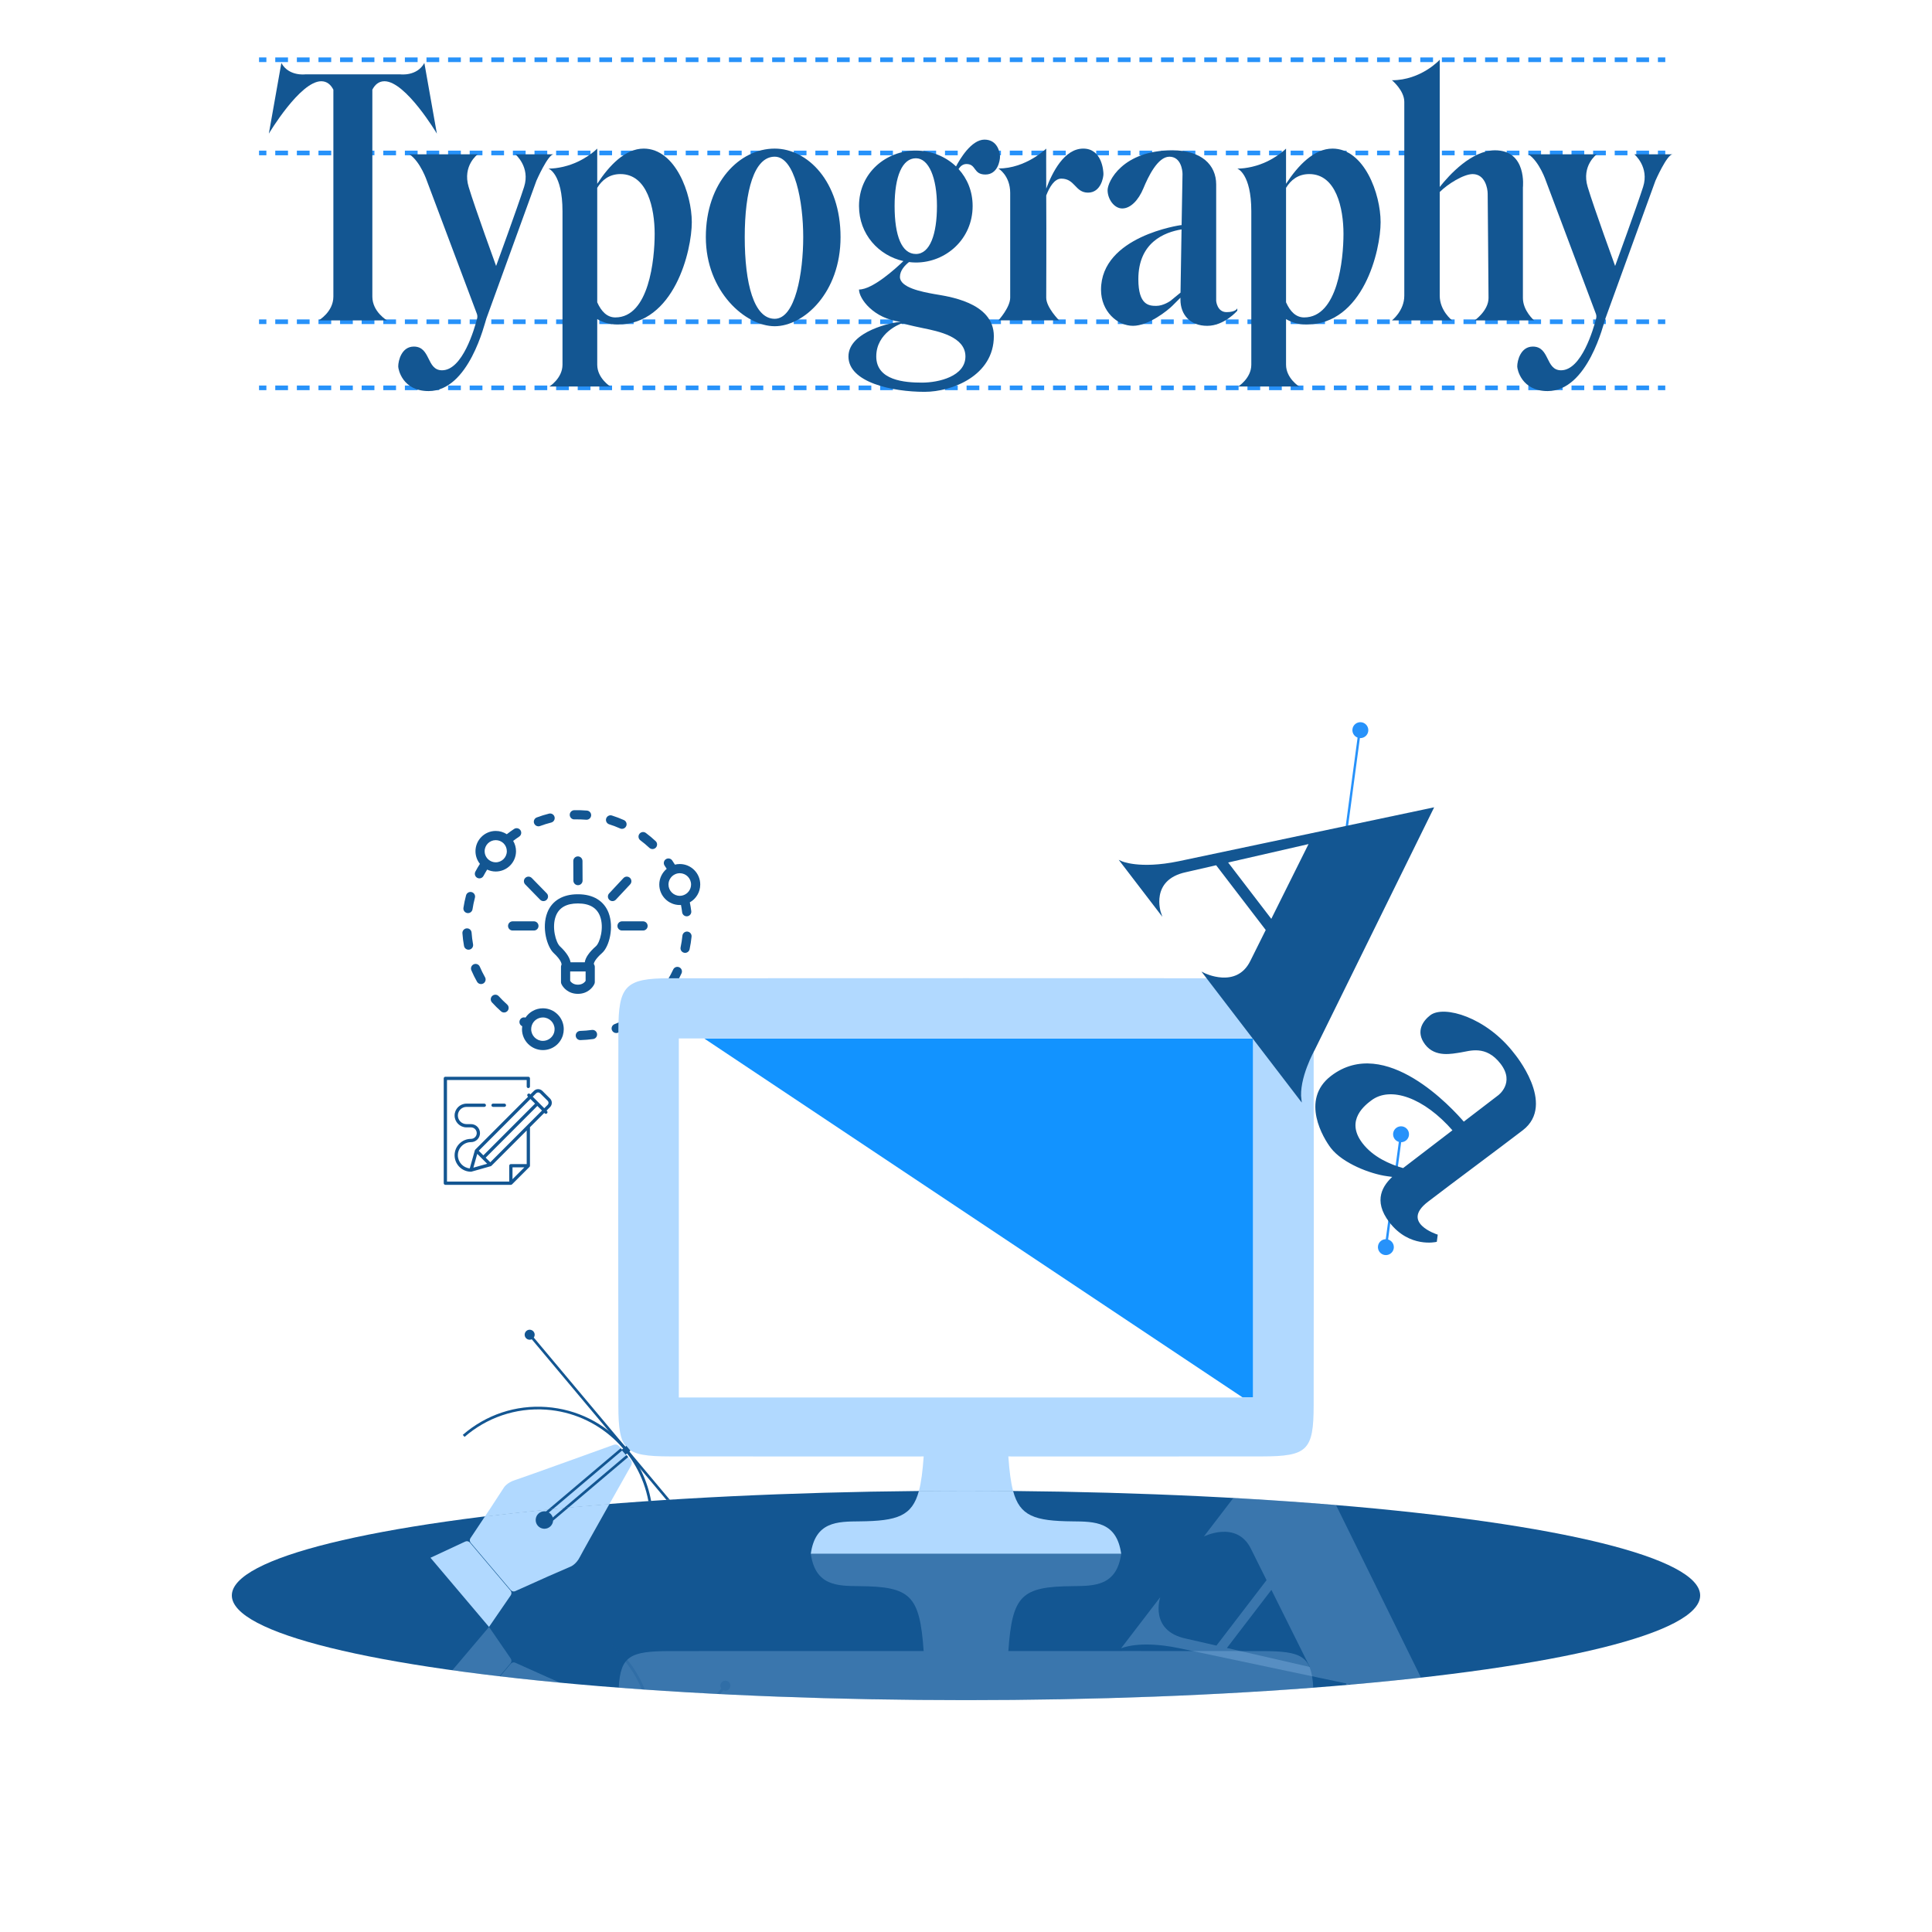 <?xml version="1.0" encoding="utf-8"?>
<!-- Generator: Adobe Illustrator 27.4.0, SVG Export Plug-In . SVG Version: 6.00 Build 0)  -->
<svg version="1.1" id="Work" xmlns="http://www.w3.org/2000/svg" xmlns:xlink="http://www.w3.org/1999/xlink" x="0px" y="0px"
	 viewBox="0 0 150 149.998" style="enable-background:new 0 0 150 149.998;" xml:space="preserve">
<style type="text/css">
	.st0{fill:#135692;}
	.st1{fill:#2792FA;stroke:#2792FA;stroke-width:0.15;stroke-miterlimit:10;}
	.st2{fill:none;}
	.st3{fill:#1293FF;}
	.st4{fill:#B1D9FF;}
	.st5{opacity:0.25;}
	.st6{fill:#2792FA;}
	.st7{fill:#135692;stroke:#135692;stroke-width:0.111;stroke-miterlimit:10;}
</style>
<g>
	<path class="st0" d="M44.882,69.43h-0.031c-1.159,0-1.996,0.502-2.355,1.414
		c-0.466,1.184-0.015,2.677,0.487,3.145c0.615,0.573,0.62,0.86,0.616,0.904
		c-0.002,0.005-0.003,0.01-0.006,0.014c-0.008,0.016-0.015,0.033-0.02,0.05
		c-0.003,0.008-0.006,0.017-0.008,0.025c-0.005,0.018-0.007,0.038-0.008,0.057
		c-0.001,0.008-0.002,0.015-0.002,0.022c-0,0.002-0,0.003-0,0.005
		v1.18c0,0.049,0.01,0.097,0.029,0.142c0.125,0.287,0.536,0.774,1.283,0.774
		c0.746,0,1.158-0.486,1.283-0.774c0.02-0.045,0.03-0.094,0.03-0.143v-1.18
		c0-0.012-0.002-0.023-0.003-0.034c-0.001-0.009-0.001-0.017-0.003-0.025
		c-0.009-0.056-0.032-0.107-0.064-0.151c-0.002-0.002-0.003-0.005-0.004-0.008
		c-0.007-0.081,0.092-0.372,0.637-0.854c0.574-0.508,0.929-2.011,0.511-3.115
		C46.899,69.945,46.056,69.43,44.882,69.43z M45.466,76.155
		c-0.067,0.101-0.244,0.296-0.599,0.296c-0.358,0-0.534-0.198-0.599-0.295V75.424
		h1.199V76.155z M46.269,73.462c-0.526,0.466-0.811,0.876-0.867,1.249H44.298
		c-0.055-0.301-0.263-0.716-0.829-1.243c-0.31-0.289-0.654-1.485-0.309-2.362
		c0.251-0.638,0.82-0.962,1.691-0.962h0.031c0.882,0,1.455,0.333,1.704,0.99
		C46.922,72.019,46.577,73.189,46.269,73.462z"/>
	<path class="st0" d="M44.867,66.49c-0.001,0-0.001,0-0.002,0
		c-0.197,0.001-0.356,0.161-0.355,0.358l0.007,1.523
		c0.001,0.196,0.16,0.355,0.357,0.355c0.001,0,0.001,0,0.002,0
		c0.197-0.001,0.356-0.161,0.355-0.358l-0.007-1.523
		C45.222,66.649,45.063,66.49,44.867,66.49z"/>
	<path class="st0" d="M50.283,71.889c0-0.197-0.16-0.357-0.357-0.357h-1.632
		c-0.197,0-0.357,0.16-0.357,0.357c0,0.197,0.16,0.357,0.357,0.357h1.632
		C50.124,72.246,50.283,72.086,50.283,71.889z"/>
	<path class="st0" d="M41.81,71.889c0-0.197-0.16-0.357-0.357-0.357h-1.652
		c-0.197,0-0.357,0.16-0.357,0.357c0,0.197,0.16,0.357,0.357,0.357h1.652
		C41.65,72.246,41.81,72.086,41.81,71.889z"/>
	<path class="st0" d="M41.938,69.855c0.07,0.072,0.162,0.107,0.255,0.107
		c0.09,0,0.18-0.034,0.249-0.102c0.141-0.137,0.144-0.363,0.006-0.504
		l-1.161-1.188c-0.138-0.141-0.364-0.143-0.504-0.006
		c-0.141,0.137-0.143,0.363-0.006,0.504L41.938,69.855z"/>
	<path class="st0" d="M47.294,69.362c-0.135,0.144-0.127,0.37,0.017,0.504
		c0.069,0.064,0.156,0.096,0.243,0.096c0.095,0,0.19-0.038,0.261-0.113
		l1.11-1.188c0.135-0.144,0.127-0.37-0.017-0.504
		c-0.144-0.135-0.37-0.127-0.504,0.017L47.294,69.362z"/>
	<path class="st0" d="M37.252,75.054c-0.077-0.181-0.287-0.266-0.468-0.188
		c-0.181,0.077-0.265,0.287-0.188,0.468c0.129,0.303,0.277,0.601,0.44,0.888
		c0.066,0.116,0.186,0.181,0.311,0.181c0.06,0,0.12-0.015,0.176-0.046
		c0.171-0.097,0.231-0.315,0.134-0.486C37.507,75.608,37.371,75.333,37.252,75.054
		z"/>
	<path class="st0" d="M38.723,77.345c-0.132-0.146-0.358-0.157-0.504-0.024
		c-0.146,0.132-0.157,0.358-0.024,0.504c0.221,0.243,0.458,0.477,0.704,0.695
		c0.068,0.06,0.152,0.09,0.236,0.09c0.099,0,0.197-0.041,0.267-0.12
		c0.13-0.148,0.117-0.373-0.031-0.503C39.145,77.785,38.926,77.569,38.723,77.345z"
		/>
	<path class="st0" d="M36.728,73.313c-0.054-0.297-0.093-0.601-0.114-0.904
		c-0.014-0.197-0.185-0.347-0.381-0.331c-0.196,0.014-0.345,0.184-0.331,0.381
		c0.023,0.329,0.065,0.659,0.124,0.982c0.031,0.172,0.181,0.293,0.35,0.293
		c0.021,0,0.043-0.002,0.065-0.006C36.635,73.693,36.763,73.507,36.728,73.313z"/>
	<path class="st0" d="M37.056,68.156c0.053,0.028,0.11,0.041,0.166,0.041
		c0.128,0,0.252-0.069,0.316-0.19c0.088-0.167,0.185-0.33,0.285-0.492
		c0.207,0.097,0.435,0.149,0.666,0.149c0.868,0,1.574-0.706,1.574-1.574
		c0-0.288-0.077-0.562-0.22-0.803c0.152-0.115,0.306-0.227,0.464-0.331
		c0.165-0.108,0.211-0.329,0.103-0.494c-0.108-0.165-0.329-0.211-0.494-0.103
		c-0.194,0.127-0.383,0.266-0.568,0.409c-0.254-0.165-0.55-0.254-0.858-0.254
		c-0.868,0-1.574,0.706-1.574,1.574c0,0.361,0.124,0.705,0.345,0.981
		c-0.125,0.197-0.245,0.398-0.353,0.603C36.815,67.848,36.881,68.064,37.056,68.156
		z M38.489,65.229c0.228,0,0.444,0.088,0.607,0.247
		c0.164,0.162,0.254,0.38,0.254,0.613c0,0.475-0.386,0.861-0.861,0.861
		c-0.2,0-0.395-0.071-0.549-0.2c-0.198-0.164-0.312-0.405-0.312-0.661
		C37.628,65.615,38.014,65.229,38.489,65.229z"/>
	<path class="st0" d="M36.281,70.89c0.018,0.003,0.036,0.004,0.054,0.004
		c0.173,0,0.325-0.127,0.352-0.303c0.045-0.3,0.108-0.6,0.186-0.891
		c0.051-0.19-0.062-0.386-0.252-0.437c-0.19-0.05-0.386,0.062-0.437,0.252
		c-0.085,0.317-0.153,0.643-0.203,0.969C35.952,70.679,36.086,70.861,36.281,70.89
		z"/>
	<path class="st0" d="M50.73,77.521c-0.21,0.219-0.434,0.427-0.666,0.621
		c-0.151,0.126-0.172,0.351-0.046,0.502c0.07,0.085,0.172,0.128,0.274,0.128
		c0.08,0,0.161-0.027,0.228-0.083c0.253-0.21,0.496-0.437,0.724-0.675
		c0.137-0.142,0.132-0.368-0.01-0.504C51.093,77.374,50.867,77.378,50.73,77.521z
		"/>
	<path class="st0" d="M48.547,79.145c-0.27,0.138-0.55,0.262-0.832,0.369
		c-0.184,0.07-0.277,0.276-0.208,0.46c0.054,0.143,0.19,0.231,0.334,0.231
		c0.042,0,0.085-0.007,0.126-0.023c0.307-0.116,0.612-0.251,0.905-0.402
		c0.175-0.09,0.245-0.305,0.155-0.48C48.937,79.124,48.722,79.055,48.547,79.145z
		"/>
	<path class="st0" d="M53.372,72.329c-0.195-0.022-0.371,0.124-0.39,0.32
		c-0.03,0.301-0.077,0.604-0.14,0.9c-0.041,0.193,0.082,0.382,0.275,0.423
		c0.025,0.005,0.05,0.008,0.075,0.008c0.165,0,0.313-0.115,0.349-0.283
		c0.068-0.322,0.119-0.651,0.152-0.978C53.711,72.523,53.568,72.348,53.372,72.329
		z"/>
	<path class="st0" d="M52.74,75.1c-0.179-0.083-0.391-0.005-0.473,0.174
		c-0.127,0.274-0.271,0.545-0.428,0.804c-0.102,0.169-0.048,0.388,0.12,0.49
		c0.058,0.035,0.121,0.052,0.184,0.052c0.121,0,0.238-0.061,0.305-0.172
		c0.171-0.282,0.327-0.576,0.465-0.874C52.997,75.395,52.919,75.183,52.74,75.1
		z"/>
	<path class="st0" d="M45.953,79.964c-0.3,0.042-0.605,0.067-0.908,0.076
		c-0.197,0.006-0.352,0.17-0.346,0.366c0.005,0.194,0.164,0.347,0.356,0.347
		c0.003,0,0.007,0,0.01-0c0.329-0.009,0.66-0.037,0.986-0.082
		c0.195-0.027,0.331-0.207,0.304-0.402C46.328,80.073,46.147,79.936,45.953,79.964z
		"/>
	<path class="st0" d="M49.717,65.241c0.242,0.18,0.477,0.377,0.699,0.584
		c0.069,0.064,0.156,0.096,0.243,0.096c0.095,0,0.191-0.038,0.261-0.113
		c0.134-0.144,0.127-0.37-0.017-0.504c-0.241-0.225-0.497-0.439-0.76-0.635
		c-0.158-0.118-0.381-0.085-0.499,0.073C49.526,64.9,49.559,65.124,49.717,65.241
		z"/>
	<path class="st0" d="M44.6,63.617c0.302-0.007,0.61,0.002,0.911,0.027
		c0.01,0.001,0.02,0.001,0.03,0.001c0.183,0,0.339-0.14,0.355-0.327
		c0.017-0.196-0.129-0.369-0.325-0.385c-0.327-0.027-0.661-0.038-0.989-0.029
		c-0.197,0.005-0.352,0.169-0.347,0.366C44.24,63.467,44.405,63.63,44.6,63.617z
		"/>
	<path class="st0" d="M47.296,63.998c0.289,0.091,0.575,0.2,0.851,0.323
		c0.047,0.021,0.096,0.031,0.145,0.031c0.137,0,0.267-0.079,0.326-0.212
		c0.08-0.18-0.001-0.391-0.181-0.471c-0.301-0.134-0.612-0.252-0.926-0.352
		c-0.187-0.059-0.388,0.044-0.448,0.232C47.004,63.738,47.108,63.938,47.296,63.998z"
		/>
	<path class="st0" d="M41.803,64.156c0.042,0,0.084-0.007,0.125-0.023
		c0.284-0.106,0.576-0.197,0.869-0.271c0.191-0.048,0.307-0.242,0.259-0.433
		c-0.048-0.191-0.242-0.307-0.433-0.259c-0.318,0.08-0.637,0.179-0.946,0.295
		c-0.184,0.069-0.278,0.275-0.209,0.459C41.523,64.068,41.659,64.156,41.803,64.156z
		"/>
	<path class="st0" d="M52.779,67.083c-0.129,0-0.255,0.016-0.378,0.047
		c-0.068-0.11-0.138-0.219-0.211-0.325c-0.111-0.163-0.333-0.204-0.496-0.094
		c-0.163,0.111-0.205,0.333-0.093,0.496c0.055,0.081,0.109,0.164,0.162,0.248
		c-0.357,0.298-0.576,0.744-0.576,1.22c0,0.878,0.714,1.591,1.591,1.591
		c0.031,0,0.062-0.002,0.093-0.004c0.036,0.188,0.068,0.377,0.091,0.566
		c0.022,0.181,0.176,0.314,0.354,0.314c0.014,0,0.029-0.001,0.043-0.003
		c0.196-0.023,0.335-0.201,0.311-0.397c-0.028-0.229-0.067-0.458-0.113-0.684
		c0.494-0.276,0.809-0.799,0.809-1.385C54.367,67.797,53.655,67.083,52.779,67.083z
		 M53.038,69.511c-0.081,0.027-0.168,0.041-0.259,0.041
		c-0.484,0-0.878-0.394-0.878-0.878c0-0.335,0.196-0.646,0.5-0.791
		c0.119-0.058,0.246-0.087,0.378-0.087c0.483,0,0.875,0.394,0.875,0.878
		C53.654,69.053,53.403,69.396,53.038,69.511z"/>
	<path class="st0" d="M42.15,78.284c-0.553,0-1.057,0.28-1.352,0.723
		c-0.16-0.053-0.34,0.013-0.424,0.167c-0.095,0.173-0.032,0.389,0.141,0.484
		c0.01,0.005,0.02,0.01,0.029,0.015c-0.011,0.076-0.017,0.153-0.017,0.232
		c0,0.895,0.728,1.623,1.623,1.623c0.717,0,1.34-0.46,1.552-1.151
		c0.045-0.155,0.068-0.314,0.068-0.472C43.771,79.011,43.044,78.284,42.15,78.284z
		 M43.02,80.172c-0.116,0.378-0.474,0.642-0.869,0.642
		c-0.502,0-0.91-0.408-0.91-0.91c0-0.105,0.017-0.206,0.051-0.302
		c0.126-0.362,0.471-0.606,0.859-0.606c0.5,0,0.907,0.407,0.907,0.907
		C43.058,79.995,43.044,80.087,43.02,80.172z"/>
</g>
<g>
	<rect x="20.187" y="4.534" class="st1" width="0.42" height="0.21"/>
	<path class="st1" d="M127.958,4.744h-0.839V4.534h0.839V4.744z M126.28,4.744h-0.839V4.534
		h0.839V4.744z M124.603,4.744h-0.839V4.534h0.839V4.744z M122.926,4.744h-0.839
		V4.534h0.839V4.744z M121.248,4.744h-0.839V4.534h0.839V4.744z M119.571,4.744
		h-0.839V4.534h0.839V4.744z M117.893,4.744h-0.839V4.534h0.839V4.744z
		 M116.216,4.744h-0.839V4.534h0.839V4.744z M114.539,4.744h-0.839V4.534h0.839
		V4.744z M112.862,4.744h-0.839V4.534h0.839V4.744z M111.184,4.744h-0.839V4.534h0.839
		V4.744z M109.507,4.744h-0.839V4.534h0.839V4.744z M107.829,4.744h-0.839V4.534
		h0.839V4.744z M106.152,4.744h-0.839V4.534h0.839V4.744z M104.475,4.744h-0.839
		V4.534h0.839V4.744z M102.797,4.744h-0.839V4.534h0.839V4.744z M101.12,4.744
		h-0.839V4.534h0.839V4.744z M99.443,4.744h-0.839V4.534h0.839V4.744z M97.765,4.744
		h-0.839V4.534h0.839V4.744z M96.088,4.744h-0.839V4.534h0.839V4.744z M94.411,4.744
		h-0.839V4.534h0.839V4.744z M92.733,4.744h-0.839V4.534h0.839V4.744z M91.056,4.744
		h-0.839V4.534h0.839V4.744z M89.379,4.744h-0.839V4.534h0.839V4.744z M87.701,4.744
		h-0.839V4.534h0.839V4.744z M86.024,4.744h-0.839V4.534h0.839V4.744z M84.347,4.744
		h-0.839V4.534h0.839V4.744z M82.669,4.744H81.831V4.534h0.839V4.744z M80.992,4.744
		h-0.839V4.534h0.839V4.744z M79.314,4.744h-0.839V4.534h0.839V4.744z M77.637,4.744
		h-0.839V4.534h0.839V4.744z M75.96,4.744h-0.839V4.534h0.839V4.744z M74.283,4.744
		h-0.839V4.534h0.839V4.744z M72.605,4.744h-0.839V4.534h0.839V4.744z M70.928,4.744
		h-0.839V4.534h0.839V4.744z M69.25,4.744H68.412V4.534h0.839V4.744z M67.573,4.744
		h-0.839V4.534h0.839V4.744z M65.896,4.744h-0.839V4.534h0.839V4.744z M64.219,4.744
		h-0.839V4.534h0.839V4.744z M62.541,4.744h-0.839V4.534h0.839V4.744z
		 M60.864,4.744h-0.839V4.534h0.839V4.744z M59.187,4.744h-0.839V4.534h0.839
		V4.744z M57.509,4.744h-0.839V4.534h0.839V4.744z M55.832,4.744h-0.839V4.534
		h0.839V4.744z M54.154,4.744h-0.839V4.534h0.839V4.744z M52.477,4.744h-0.839
		V4.534h0.839V4.744z M50.8,4.744h-0.839V4.534h0.839V4.744z M49.123,4.744h-0.839
		V4.534h0.839V4.744z M47.445,4.744h-0.839V4.534h0.839V4.744z M45.768,4.744h-0.839
		V4.534h0.839V4.744z M44.09,4.744H43.252V4.534h0.839V4.744z M42.413,4.744h-0.839
		V4.534h0.839V4.744z M40.735,4.744h-0.839V4.534h0.839V4.744z M39.058,4.744
		h-0.839V4.534h0.839V4.744z M37.381,4.744H36.542V4.534h0.839V4.744z M35.704,4.744
		h-0.839V4.534H35.704V4.744z M34.026,4.744h-0.839V4.534h0.839V4.744z
		 M32.349,4.744h-0.839V4.534h0.839V4.744z M30.672,4.744h-0.839V4.534h0.839V4.744z
		 M28.994,4.744h-0.839V4.534h0.839V4.744z M27.317,4.744h-0.839V4.534h0.839
		V4.744z M25.64,4.744h-0.839V4.534h0.839V4.744z M23.962,4.744H23.124V4.534
		h0.839V4.744z M22.285,4.744h-0.839V4.534h0.839V4.744z"/>
	<rect x="128.796" y="4.534" class="st1" width="0.42" height="0.21"/>
</g>
<g>
	<rect x="20.187" y="11.77" class="st1" width="0.42" height="0.21"/>
	<path class="st1" d="M127.958,11.98h-0.839v-0.21h0.839V11.98z M126.28,11.98h-0.839
		v-0.21h0.839V11.98z M124.603,11.98h-0.839v-0.21h0.839V11.98z M122.926,11.98
		h-0.839v-0.21h0.839V11.98z M121.248,11.98h-0.839v-0.21h0.839V11.98z
		 M119.571,11.98h-0.839v-0.21h0.839V11.98z M117.893,11.98h-0.839v-0.21h0.839
		V11.98z M116.216,11.98h-0.839v-0.21h0.839V11.98z M114.539,11.98h-0.839v-0.21
		h0.839V11.98z M112.862,11.98h-0.839v-0.21h0.839V11.98z M111.184,11.98h-0.839
		v-0.21h0.839V11.98z M109.507,11.98h-0.839v-0.21h0.839V11.98z M107.829,11.98
		h-0.839v-0.21h0.839V11.98z M106.152,11.98h-0.839v-0.21h0.839V11.98z
		 M104.475,11.98h-0.839v-0.21h0.839V11.98z M102.797,11.98h-0.839v-0.21h0.839
		V11.98z M101.12,11.98h-0.839v-0.21h0.839V11.98z M99.443,11.98h-0.839v-0.21
		h0.839V11.98z M97.765,11.98h-0.839v-0.21h0.839V11.98z M96.088,11.98h-0.839
		v-0.21h0.839V11.98z M94.411,11.98h-0.839v-0.21h0.839V11.98z M92.733,11.98
		h-0.839v-0.21h0.839V11.98z M91.056,11.98h-0.839v-0.21h0.839V11.98z
		 M89.379,11.98h-0.839v-0.21h0.839V11.98z M87.701,11.98h-0.839v-0.21h0.839
		V11.98z M86.024,11.98h-0.839v-0.21h0.839V11.98z M84.347,11.98h-0.839v-0.21
		h0.839V11.98z M82.669,11.98H81.831v-0.21h0.839V11.98z M80.992,11.98h-0.839
		v-0.21h0.839V11.98z M79.314,11.98h-0.839v-0.21h0.839V11.98z M77.637,11.98
		h-0.839v-0.21h0.839V11.98z M75.96,11.98h-0.839v-0.21h0.839V11.98z
		 M74.283,11.98h-0.839v-0.21h0.839V11.98z M72.605,11.98h-0.839v-0.21h0.839
		V11.98z M70.928,11.98h-0.839v-0.21h0.839V11.98z M69.25,11.98H68.412v-0.21
		h0.839V11.98z M67.573,11.98h-0.839v-0.21h0.839V11.98z M65.896,11.98h-0.839
		v-0.21h0.839V11.98z M64.219,11.98h-0.839v-0.21h0.839V11.98z M62.541,11.98
		h-0.839v-0.21h0.839V11.98z M60.864,11.98h-0.839v-0.21h0.839V11.98z
		 M59.187,11.98h-0.839v-0.21h0.839V11.98z M57.509,11.98h-0.839v-0.21h0.839
		V11.98z M55.832,11.98h-0.839v-0.21h0.839V11.98z M54.154,11.98h-0.839v-0.21
		h0.839V11.98z M52.477,11.98h-0.839v-0.21h0.839V11.98z M50.8,11.98h-0.839
		v-0.21h0.839V11.98z M49.123,11.98h-0.839v-0.21h0.839V11.98z M47.445,11.98
		h-0.839v-0.21h0.839V11.98z M45.768,11.98h-0.839v-0.21h0.839V11.98z
		 M44.09,11.98H43.252v-0.21h0.839V11.98z M42.413,11.98h-0.839v-0.21h0.839
		V11.98z M40.735,11.98h-0.839v-0.21h0.839V11.98z M39.058,11.98h-0.839v-0.21
		h0.839V11.98z M37.381,11.98H36.542v-0.21h0.839V11.98z M35.704,11.98h-0.839
		v-0.21H35.704V11.98z M34.026,11.98h-0.839v-0.21h0.839V11.98z M32.349,11.98
		h-0.839v-0.21h0.839V11.98z M30.672,11.98h-0.839v-0.21h0.839V11.98z
		 M28.994,11.98h-0.839v-0.21h0.839V11.98z M27.317,11.98h-0.839v-0.21h0.839
		V11.98z M25.64,11.98h-0.839v-0.21h0.839V11.98z M23.962,11.98H23.124v-0.21
		h0.839V11.98z M22.285,11.98h-0.839v-0.21h0.839V11.98z"/>
	<rect x="128.796" y="11.77" class="st1" width="0.42" height="0.21"/>
</g>
<g>
	<rect x="20.187" y="24.875" class="st1" width="0.42" height="0.21"/>
	<path class="st1" d="M127.958,25.085h-0.839v-0.21h0.839V25.085z M126.28,25.085h-0.839
		v-0.21h0.839V25.085z M124.603,25.085h-0.839v-0.21h0.839V25.085z M122.926,25.085
		h-0.839v-0.21h0.839V25.085z M121.248,25.085h-0.839v-0.21h0.839V25.085z
		 M119.571,25.085h-0.839v-0.21h0.839V25.085z M117.893,25.085h-0.839v-0.21h0.839
		V25.085z M116.216,25.085h-0.839v-0.21h0.839V25.085z M114.539,25.085h-0.839v-0.21
		h0.839V25.085z M112.862,25.085h-0.839v-0.21h0.839V25.085z M111.184,25.085h-0.839
		v-0.21h0.839V25.085z M109.507,25.085h-0.839v-0.21h0.839V25.085z M107.829,25.085
		h-0.839v-0.21h0.839V25.085z M106.152,25.085h-0.839v-0.21h0.839V25.085z
		 M104.475,25.085h-0.839v-0.21h0.839V25.085z M102.797,25.085h-0.839v-0.21h0.839
		V25.085z M101.12,25.085h-0.839v-0.21h0.839V25.085z M99.443,25.085h-0.839v-0.21
		h0.839V25.085z M97.765,25.085h-0.839v-0.21h0.839V25.085z M96.088,25.085h-0.839
		v-0.21h0.839V25.085z M94.411,25.085h-0.839v-0.21h0.839V25.085z M92.733,25.085
		h-0.839v-0.21h0.839V25.085z M91.056,25.085h-0.839v-0.21h0.839V25.085z
		 M89.379,25.085h-0.839v-0.21h0.839V25.085z M87.701,25.085h-0.839v-0.21h0.839
		V25.085z M86.024,25.085h-0.839v-0.21h0.839V25.085z M84.347,25.085h-0.839v-0.21
		h0.839V25.085z M82.669,25.085H81.831v-0.21h0.839V25.085z M80.992,25.085h-0.839
		v-0.21h0.839V25.085z M79.314,25.085h-0.839v-0.21h0.839V25.085z M77.637,25.085
		h-0.839v-0.21h0.839V25.085z M75.96,25.085h-0.839v-0.21h0.839V25.085z
		 M74.283,25.085h-0.839v-0.21h0.839V25.085z M72.605,25.085h-0.839v-0.21h0.839
		V25.085z M70.928,25.085h-0.839v-0.21h0.839V25.085z M69.25,25.085H68.412v-0.21
		h0.839V25.085z M67.573,25.085h-0.839v-0.21h0.839V25.085z M65.896,25.085h-0.839
		v-0.21h0.839V25.085z M64.219,25.085h-0.839v-0.21h0.839V25.085z M62.541,25.085
		h-0.839v-0.21h0.839V25.085z M60.864,25.085h-0.839v-0.21h0.839V25.085z
		 M59.187,25.085h-0.839v-0.21h0.839V25.085z M57.509,25.085h-0.839v-0.21h0.839
		V25.085z M55.832,25.085h-0.839v-0.21h0.839V25.085z M54.154,25.085h-0.839v-0.21
		h0.839V25.085z M52.477,25.085h-0.839v-0.21h0.839V25.085z M50.8,25.085h-0.839
		v-0.21h0.839V25.085z M49.123,25.085h-0.839v-0.21h0.839V25.085z M47.445,25.085
		h-0.839v-0.21h0.839V25.085z M45.768,25.085h-0.839v-0.21h0.839V25.085z
		 M44.09,25.085H43.252v-0.21h0.839V25.085z M42.413,25.085h-0.839v-0.21h0.839
		V25.085z M40.735,25.085h-0.839v-0.21h0.839V25.085z M39.058,25.085h-0.839v-0.21
		h0.839V25.085z M37.381,25.085H36.542v-0.21h0.839V25.085z M35.704,25.085h-0.839
		v-0.21H35.704V25.085z M34.026,25.085h-0.839v-0.21h0.839V25.085z M32.349,25.085
		h-0.839v-0.21h0.839V25.085z M30.672,25.085h-0.839v-0.21h0.839V25.085z
		 M28.994,25.085h-0.839v-0.21h0.839V25.085z M27.317,25.085h-0.839v-0.21h0.839
		V25.085z M25.64,25.085h-0.839v-0.21h0.839V25.085z M23.962,25.085H23.124v-0.21
		h0.839V25.085z M22.285,25.085h-0.839v-0.21h0.839V25.085z"/>
	<rect x="128.796" y="24.875" class="st1" width="0.42" height="0.21"/>
</g>
<g>
	<rect x="20.187" y="30.007" class="st1" width="0.42" height="0.21"/>
	<path class="st1" d="M127.958,30.218h-0.839v-0.21h0.839V30.218z M126.28,30.218h-0.839
		v-0.21h0.839V30.218z M124.603,30.218h-0.839v-0.21h0.839V30.218z M122.926,30.218
		h-0.839v-0.21h0.839V30.218z M121.248,30.218h-0.839v-0.21h0.839V30.218z
		 M119.571,30.218h-0.839v-0.21h0.839V30.218z M117.893,30.218h-0.839v-0.21h0.839
		V30.218z M116.216,30.218h-0.839v-0.21h0.839V30.218z M114.539,30.218h-0.839v-0.21
		h0.839V30.218z M112.862,30.218h-0.839v-0.21h0.839V30.218z M111.184,30.218h-0.839
		v-0.21h0.839V30.218z M109.507,30.218h-0.839v-0.21h0.839V30.218z M107.829,30.218
		h-0.839v-0.21h0.839V30.218z M106.152,30.218h-0.839v-0.21h0.839V30.218z
		 M104.475,30.218h-0.839v-0.21h0.839V30.218z M102.797,30.218h-0.839v-0.21h0.839
		V30.218z M101.12,30.218h-0.839v-0.21h0.839V30.218z M99.443,30.218h-0.839v-0.21
		h0.839V30.218z M97.765,30.218h-0.839v-0.21h0.839V30.218z M96.088,30.218h-0.839
		v-0.21h0.839V30.218z M94.411,30.218h-0.839v-0.21h0.839V30.218z M92.733,30.218
		h-0.839v-0.21h0.839V30.218z M91.056,30.218h-0.839v-0.21h0.839V30.218z
		 M89.379,30.218h-0.839v-0.21h0.839V30.218z M87.701,30.218h-0.839v-0.21h0.839
		V30.218z M86.024,30.218h-0.839v-0.21h0.839V30.218z M84.347,30.218h-0.839v-0.21
		h0.839V30.218z M82.669,30.218H81.831v-0.21h0.839V30.218z M80.992,30.218h-0.839
		v-0.21h0.839V30.218z M79.314,30.218h-0.839v-0.21h0.839V30.218z M77.637,30.218
		h-0.839v-0.21h0.839V30.218z M75.96,30.218h-0.839v-0.21h0.839V30.218z
		 M74.283,30.218h-0.839v-0.21h0.839V30.218z M72.605,30.218h-0.839v-0.21h0.839
		V30.218z M70.928,30.218h-0.839v-0.21h0.839V30.218z M69.25,30.218H68.412v-0.21
		h0.839V30.218z M67.573,30.218h-0.839v-0.21h0.839V30.218z M65.896,30.218h-0.839
		v-0.21h0.839V30.218z M64.219,30.218h-0.839v-0.21h0.839V30.218z M62.541,30.218
		h-0.839v-0.21h0.839V30.218z M60.864,30.218h-0.839v-0.21h0.839V30.218z
		 M59.187,30.218h-0.839v-0.21h0.839V30.218z M57.509,30.218h-0.839v-0.21h0.839
		V30.218z M55.832,30.218h-0.839v-0.21h0.839V30.218z M54.154,30.218h-0.839v-0.21
		h0.839V30.218z M52.477,30.218h-0.839v-0.21h0.839V30.218z M50.8,30.218h-0.839
		v-0.21h0.839V30.218z M49.123,30.218h-0.839v-0.21h0.839V30.218z M47.445,30.218
		h-0.839v-0.21h0.839V30.218z M45.768,30.218h-0.839v-0.21h0.839V30.218z
		 M44.09,30.218H43.252v-0.21h0.839V30.218z M42.413,30.218h-0.839v-0.21h0.839
		V30.218z M40.735,30.218h-0.839v-0.21h0.839V30.218z M39.058,30.218h-0.839v-0.21
		h0.839V30.218z M37.381,30.218H36.542v-0.21h0.839V30.218z M35.704,30.218h-0.839
		v-0.21H35.704V30.218z M34.026,30.218h-0.839v-0.21h0.839V30.218z M32.349,30.218
		h-0.839v-0.21h0.839V30.218z M30.672,30.218h-0.839v-0.21h0.839V30.218z
		 M28.994,30.218h-0.839v-0.21h0.839V30.218z M27.317,30.218h-0.839v-0.21h0.839
		V30.218z M25.64,30.218h-0.839v-0.21h0.839V30.218z M23.962,30.218H23.124v-0.21
		h0.839V30.218z M22.285,30.218h-0.839v-0.21h0.839V30.218z"/>
	<rect x="128.796" y="30.007" class="st1" width="0.42" height="0.21"/>
</g>
<ellipse class="st0" cx="75" cy="123.871" rx="57" ry="8.127"/>
<g>
	<g>
		<polygon class="st2" points="52.704,80.623 52.704,108.499 74.267,108.499 75.733,108.499 
			96.48,108.499 54.666,80.623 		"/>
		<polygon class="st3" points="74.267,80.623 54.666,80.623 96.48,108.499 97.296,108.499 
			97.296,80.623 75.733,80.623 		"/>
		<path class="st4" d="M78.659,115.763c-0.184-0.685-0.292-1.559-0.372-2.685
			c6.578,0,13.143,0.006,19.708-0.003c3.5-0.005,3.991-0.471,3.997-3.934
			c0.016-9.719,0.015-19.437-0.001-29.156c-0.006-3.45-0.553-4.03-3.95-4.033
			c-7.436-0.008-38.645-0.008-46.081,0c-3.396,0.004-3.944,0.584-3.95,4.033
			c-0.017,9.719-0.017,19.437-0.001,29.156c0.006,3.463,0.497,3.929,3.997,3.934
			c6.565,0.009,13.13,0.003,19.708,0.003c-0.08,1.125-0.188,2-0.372,2.685
			C72.552,115.752,73.77,115.744,75,115.744S77.448,115.752,78.659,115.763z
			 M52.704,108.499V80.623h1.961h19.601h1.466h21.563v27.876h-0.816H75.733h-1.466
			H52.704z"/>
		<path class="st4" d="M66.74,118.118c-1.749,0.015-3.435,0.021-3.79,2.516h24.099
			c-0.355-2.494-2.041-2.501-3.79-2.516c-2.939-0.025-4.081-0.415-4.601-2.355
			C77.448,115.752,76.23,115.744,75,115.744s-2.448,0.008-3.659,0.018
			C70.821,117.702,69.679,118.092,66.74,118.118z"/>
	</g>
	<g class="st5">
		<path class="st4" d="M97.995,128.191c-6.565-0.009-13.13-0.003-19.708-0.003
			c0.307-4.312,0.995-5.005,4.973-5.04c1.749-0.015,3.435-0.021,3.79-2.516
			H62.95c0.355,2.494,2.041,2.501,3.79,2.516
			c3.977,0.034,4.666,0.727,4.973,5.04c-6.578,0-13.143-0.006-19.708,0.003
			c-3.087,0.004-3.83,0.378-3.967,2.841C56.066,131.648,65.245,131.998,75,131.998
			s18.934-0.35,26.962-0.966C101.826,128.569,101.082,128.195,97.995,128.191z"/>
	</g>
</g>
<g>
	<path class="st0" d="M29.851,6.308c1.648,0,4.068,4.068,4.068,4.068l-0.972-5.487
		c-0.572,1.048-1.848,0.884-1.848,0.884h-7.406c0,0-1.276,0.164-1.848-0.884
		l-0.972,5.487c0,0,2.42-4.068,4.068-4.068c0.448,0,0.743,0.269,0.942,0.655v16.067
		c0,1.184-1.141,1.845-1.141,1.845h5.308c0,0-1.139-0.66-1.141-1.843V6.963
		C29.108,6.577,29.404,6.308,29.851,6.308z"/>
	<path class="st0" d="M49.976,11.537c-1.429,0-2.67,1.298-3.607,2.733v-2.733
		c0,0-0.991,1.019-2.6,1.401l-0.097,0.023c-0.34,0.074-0.696,0.129-1.086,0.129
		c0,0,1.086,0.37,1.086,3.319V28.317c0,1.055-1.017,1.69-1.017,1.69h4.731
		c0,0-1.015-0.634-1.017-1.688v-3.544c0.432,0.256,0.947,0.419,1.585,0.419
		c4.417,0,5.757-5.757,5.757-7.946C53.711,15.059,52.449,11.537,49.976,11.537z
		 M47.773,24.645c-0.642,0-1.09-0.47-1.404-1.173v-8.888
		c0.362-0.594,0.925-1.069,1.802-1.069c2.092,0,2.657,2.657,2.657,4.644
		S50.388,24.645,47.773,24.645z"/>
	<path class="st0" d="M103.455,11.537c-1.429,0-2.67,1.298-3.607,2.733v-2.733
		c0,0-0.991,1.019-2.6,1.401l-0.097,0.023c-0.34,0.074-0.696,0.129-1.086,0.129
		c0,0,1.086,0.37,1.086,3.319V28.317c0,1.055-1.017,1.69-1.017,1.69h4.731
		c0,0-1.015-0.634-1.017-1.688v-3.544c0.432,0.256,0.947,0.419,1.585,0.419
		c4.417,0,5.757-5.757,5.757-7.946C107.19,15.059,105.928,11.537,103.455,11.537z
		 M101.252,24.645c-0.642,0-1.09-0.47-1.404-1.173v-8.888
		c0.362-0.594,0.925-1.069,1.802-1.069c2.092,0,2.657,2.657,2.657,4.644
		S103.867,24.645,101.252,24.645z"/>
	<path class="st0" d="M84.104,11.537c-1.468,0-2.397,1.826-2.875,3.104
		c-0.011-1.766,0-3.104,0-3.104s-1.569,1.545-3.714,1.545
		c0,0,0.916,0.536,0.916,1.899s0,7.15,0,8.133c0,0.76-0.916,1.76-0.916,1.76
		h4.715c0,0-1.001-1-1.001-1.76c0-0.466,0.02-4.72,0-7.938
		c0.256-0.657,0.638-1.307,1.168-1.307c1.073,0,1.073,1.087,2.077,1.087
		c1.004,0,1.197-1.197,1.197-1.441C85.671,13.271,85.562,11.537,84.104,11.537z"/>
	<path class="st0" d="M37.09,11.981h-5.299c0.867,0.589,1.363,2.088,1.363,2.088
		l3.868,10.289c0.045,0.119,0.053,0.243,0.022,0.366
		c-0.208,0.814-1.131,4.025-2.722,4.025c-1.227,0-0.861-1.841-2.194-1.841
		c-0.943,0-1.21,1.081-1.21,1.545c0,0.211,0.323,1.91,2.359,1.91
		c3.135,0,4.359-5.285,4.484-5.628c0.125-0.343,3.886-10.702,3.886-10.702
		s0.897-2.051,1.335-2.051c0.438,0-2.97,0-2.97,0s1.176,0.975,0.678,2.53
		s-2.172,6.138-2.172,6.138s-1.634-4.484-2.132-6.138S37.09,11.981,37.09,11.981z"/>
	<path class="st0" d="M123.97,11.981h-5.299c0.867,0.589,1.363,2.088,1.363,2.088
		l3.868,10.289c0.045,0.119,0.053,0.243,0.022,0.366
		c-0.208,0.814-1.131,4.025-2.722,4.025c-1.227,0-0.861-1.841-2.194-1.841
		c-0.943,0-1.21,1.081-1.21,1.545c0,0.211,0.323,1.91,2.359,1.91
		c3.135,0,4.359-5.285,4.484-5.628c0.125-0.343,3.886-10.702,3.886-10.702
		s0.897-2.051,1.335-2.051c0.438,0-2.97,0-2.97,0s1.176,0.975,0.678,2.53
		s-2.172,6.138-2.172,6.138s-1.634-4.484-2.132-6.138S123.97,11.981,123.97,11.981z"
		/>
	<path class="st0" d="M60.147,11.537c-2.725,0-5.346,2.63-5.346,6.872
		s3.091,6.919,5.346,6.919c2.254,0,5.113-2.599,5.113-6.919
		S62.693,11.537,60.147,11.537z M60.147,24.752c-1.614,0-2.326-2.731-2.326-6.343
		s0.735-6.244,2.326-6.244c1.568,0,2.215,3.493,2.215,6.244
		S61.761,24.752,60.147,24.752z"/>
	<path class="st0" d="M75.036,12.735c0.779,0,0.514,0.815,1.47,0.815
		c0.957,0,1.134-1.081,1.134-1.384c0-0.303-0.177-1.326-1.205-1.326
		c-1.017,0-1.906,1.504-2.209,2.081c-0.816-0.78-1.935-1.23-3.115-1.23
		c-2.316,0-4.418,1.726-4.418,4.303c0,2.21,1.543,3.853,3.447,4.277
		c-0.573,0.553-2.378,2.207-3.447,2.207c0,0.703,1.108,2.25,3.245,2.514
		c-0.582,0-4.064,0.724-4.064,2.685c0,2.011,3.394,2.745,5.908,2.745
		c2.137,0,5.38-1.257,5.38-4.324c0-2.665-3.645-3.092-4.626-3.268
		c-0.98-0.176-2.665-0.503-2.665-1.332c0-0.5,0.392-0.906,0.704-1.152
		c0.177,0.021,0.355,0.036,0.535,0.036c2.322,0,4.405-1.81,4.405-4.387
		c0-1.155-0.422-2.137-1.093-2.871C74.561,12.906,74.756,12.735,75.036,12.735z
		 M70.188,25.132c0,0,0.323,0.108,1.485,0.347
		c1.162,0.239,3.283,0.653,3.283,2.196c0,1.543-2.074,2.031-3.372,2.031
		c-1.335,0-3.551-0.163-3.551-2.031c0-1.868,1.916-2.543,1.916-2.543H70.188z
		 M71.111,19.719c-1.096,0-1.654-1.393-1.654-3.726c0-2.333,0.607-3.705,1.654-3.705
		c1.004,0,1.634,1.521,1.634,3.705S72.207,19.719,71.111,19.719z"/>
	<path class="st0" d="M95.231,24.234c-0.738,0-0.807-0.87-0.807-0.87s0-7.508,0-9.04
		c0-1.532-1.154-2.654-3.398-2.654c-3.863,0-5.033,2.416-5.033,3.096
		c0,0.68,0.5,1.419,1.139,1.419c0.64,0,1.259-0.64,1.639-1.559
		c0.38-0.92,1.119-2.459,2.019-2.459c0.9,0,1.02,1.06,1.02,1.348
		c0,0.132-0.033,1.936-0.07,3.965h-0.063c0,0-6.194,0.853-6.194,5.019
		c0,1.674,1.27,2.798,2.482,2.798c1.212,0,2.695-1.194,3.063-1.561
		c0.139-0.139,0.378-0.378,0.622-0.622c-0,0.046-0.001,0.105-0.001,0.14
		c0,1.185,0.75,2.044,2.08,2.044c1.33,0,2.334-1.173,2.334-1.173V23.932
		C96.065,23.932,95.969,24.234,95.231,24.234z M90.872,23.359
		c0,0-0.538,0.389-1.098,0.389c-0.561,0-1.393-0.052-1.393-2.071
		c0-2.856,2.02-3.646,3.354-3.866c-0.034,1.893-0.068,3.895-0.08,4.908
		L90.872,23.359z"/>
	<path class="st0" d="M114.49,24.875h4.618c0,0-0.87-0.743-0.87-1.74
		c0-0.997,0-8.576,0-8.576s0.33-2.888-2.159-2.888
		c-1.822,0-3.558,1.911-4.299,2.846c-0.002-4.811,0-9.878,0-9.878
		s-1.443,1.591-3.71,1.591c0,0,0.959,0.785,0.959,1.679s0,13.872,0,15.048
		s-0.959,1.919-0.959,1.919h4.674c0,0-0.964-0.743-0.964-1.919
		c0-0.439,0.002-4.108,0-8.049c0.619-0.623,1.857-1.392,2.556-1.392
		c0.956,0,1.167,1.097,1.167,1.528c0,0.431,0.066,7.101,0.066,8.092
		S114.49,24.875,114.49,24.875z"/>
</g>
<g>
	<g>
		<line class="st6" x1="105.617" y1="56.688" x2="104.542" y2="64.679"/>
		<g>
			
				<rect x="101.048" y="60.592" transform="matrix(0.133 -0.991 0.991 0.133 30.925 156.732)" class="st6" width="8.062" height="0.183"/>
			<g>
				<path class="st6" d="M105.005,56.606c0.045-0.338,0.357-0.575,0.695-0.53
					c0.338,0.045,0.575,0.357,0.53,0.695c-0.045,0.338-0.357,0.575-0.695,0.53
					C105.197,57.255,104.959,56.944,105.005,56.606z"/>
			</g>
		</g>
	</g>
	<g>
		<line class="st6" x1="108.777" y1="88.064" x2="107.599" y2="96.828"/>
		<g>
			<polygon class="st6" points="107.509,96.816 108.686,88.051 108.868,88.076 107.69,96.841 			
				"/>
			<g>
				<path class="st6" d="M108.165,87.981c0.045-0.338,0.356-0.575,0.695-0.53
					s0.575,0.356,0.53,0.695c-0.045,0.338-0.356,0.575-0.695,0.53
					C108.357,88.63,108.119,88.319,108.165,87.981z"/>
			</g>
			<g>
				<path class="st6" d="M106.987,96.745c-0.045,0.338,0.192,0.649,0.53,0.695
					c0.338,0.045,0.649-0.192,0.695-0.53c0.045-0.338-0.192-0.649-0.53-0.695
					C107.343,96.17,107.032,96.407,106.987,96.745z"/>
			</g>
		</g>
	</g>
	<path class="st7" d="M93.471,75.591l7.515,9.813c-0.228-1.67,1.044-3.924,1.044-3.924
		l9.217-18.722l-19.737,4.165c-3.078,0.636-4.47-0.019-4.47-0.019l3.041,3.971
		c0,0-0.89-2.607,1.993-3.216l2.37-0.543l3.892,5.082l-1.219,2.447
		C96.012,76.864,93.471,75.591,93.471,75.591z M95.256,66.93l6.44-1.476
		l-2.983,5.989L95.256,66.93z"/>
	<path class="st7" d="M111.565,95.896c0,0-2.95-0.939-0.729-2.639
		c2.014-1.543,5.351-4.011,7.357-5.547c2.594-1.986-0.674-5.888-0.674-5.888
		c-2.15-2.808-5.423-3.733-6.44-2.955c-0.513,0.393-1.153,1.197-0.388,2.197
		c0.765,0.999,2.038,0.693,2.708,0.593c0.67-0.1,1.984-0.62,3.153,0.906
		c1.168,1.525-0.203,2.522-0.203,2.522s-1.228,0.94-2.709,2.075
		c-0.912-1.066-6.106-6.768-10.266-3.583c-2.388,1.829-0.555,4.8-0.006,5.516
		c0.904,1.181,3.064,2.004,4.329,2.171c0.184,0.024,0.355,0.049,0.519,0.072
		c-0.779,0.696-1.592,1.842-0.302,3.526c1.525,1.992,3.589,1.506,3.589,1.506
		L111.565,95.896z M105.736,88.789c-1.423-1.858,0.303-3.093,0.689-3.389
		c1.522-1.165,4.168-0.235,6.423,2.364c-1.544,1.182-3.168,2.426-3.9,2.987
		C107.905,90.458,106.578,89.889,105.736,88.789z"/>
</g>
<g class="st5">
	<g>
		<g>
			<path class="st4" d="M104.451,130.214l0.082,0.609c0.062-0.005,0.121-0.011,0.182-0.016
				l-0.083-0.617L104.451,130.214z"/>
		</g>
	</g>
	<path class="st4" d="M95.758,116.303l-2.287,2.987c0,0,2.541-1.273,3.646,0.945
		l1.219,2.447l-3.892,5.082l-2.37-0.543c-2.883-0.61-1.993-3.216-1.993-3.216
		l-3.041,3.971c0,0,1.393-0.655,4.47-0.019l13.412,2.831
		c1.877-0.165,3.677-0.347,5.401-0.541l-6.594-13.393
		C101.192,116.641,98.528,116.457,95.758,116.303z M98.712,123.436l2.983,5.989
		l-6.44-1.476L98.712,123.436z"/>
</g>
<g>
	<path class="st4" d="M36.485,119.767c-0.089-0.106-0.237-0.139-0.36-0.082l-2.703,1.259
		l4.545,5.37l1.688-2.457c0.077-0.112,0.068-0.263-0.021-0.369L36.485,119.767z"/>
	<path class="st4" d="M48.989,113.804c0,0,0.163-0.245-0.03-0.468
		c-0.193-0.223-0.45-0.52-0.45-0.52c-0.032-0.039-0.263-0.312-0.437-0.523
		c-0.188-0.228-0.457-0.108-0.457-0.108s-7.036,2.544-7.638,2.731
		c-0.602,0.187-0.841,0.558-0.841,0.558l-1.069,1.639l-0.415,0.623
		c2.97-0.368,6.205-0.693,9.666-0.968
		C48.196,115.208,48.989,113.804,48.989,113.804z"/>
	<path class="st4" d="M36.552,119.788l3.099,3.662c0.088,0.104,0.23,0.14,0.345,0.088
		l2.544-1.141l1.794-0.781c0,0,0.406-0.174,0.69-0.737
		c0.152-0.301,1.28-2.311,2.294-4.112c-3.461,0.275-6.696,0.6-9.666,0.968
		l-1.131,1.698C36.451,119.538,36.464,119.684,36.552,119.788z"/>
	<g>
		<path class="st0" d="M42.268,117.335c-0.351,0-0.648,0.27-0.676,0.626
			c-0.029,0.374,0.25,0.7,0.624,0.729c0.018,0.001,0.036,0.002,0.053,0.002
			c0.351,0,0.648-0.27,0.676-0.626c0.029-0.374-0.25-0.7-0.624-0.729
			C42.304,117.336,42.286,117.335,42.268,117.335L42.268,117.335z"/>
	</g>
	<path class="st0" d="M48.776,113.123l-0.134-0.156l-4.849,4.104
		c0.119-0.011,0.239-0.022,0.358-0.033L48.776,113.123z"/>
	<path class="st0" d="M42.935,118.069l1.216-1.03c-0.119,0.011-0.24,0.022-0.358,0.033
		l-0.991,0.839L42.935,118.069z"/>
	<path class="st0" d="M48.324,112.597l-0.132-0.159l-5.613,4.751
		c0.122-0.012,0.24-0.025,0.363-0.037L48.324,112.597z"/>
	<path class="st0" d="M42.484,117.54l0.459-0.389c-0.123,0.012-0.241,0.025-0.363,0.037
		l-0.23,0.194L42.484,117.54z"/>
	
		<rect x="48.424" y="112.379" transform="matrix(0.65 0.76 -0.76 0.65 102.561 2.405)" class="st0" width="0.488" height="0.488"/>
	<path class="st0" d="M41.443,103.848c0.097-0.14,0.093-0.333-0.022-0.47
		c-0.138-0.164-0.383-0.186-0.547-0.048c-0.164,0.138-0.186,0.383-0.048,0.547
		c0.115,0.137,0.304,0.174,0.459,0.104l10.456,12.471
		c0.085-0.005,0.17-0.011,0.256-0.016L41.443,103.848z"/>
	<path class="st0" d="M56.021,122.001c0.138,0.164,0.383,0.186,0.547,0.048
		c0.164-0.138,0.186-0.383,0.048-0.547c-0.115-0.137-0.304-0.174-0.459-0.103
		l-4.161-4.963c-0.086,0.005-0.17,0.011-0.256,0.016l4.259,5.079
		C55.903,121.672,55.906,121.864,56.021,122.001z"/>
	<path class="st0" d="M48.526,112.299c-1.56-1.802-3.729-2.888-6.106-3.059
		s-4.679,0.594-6.481,2.155c-0.003,0.003-0.006,0.005-0.009,0.008l0.138,0.159
		c1.688-1.466,3.936-2.288,6.337-2.116c4.032,0.29,7.224,3.297,7.935,7.096
		c0.069-0.005,0.141-0.009,0.211-0.014
		C50.268,114.978,49.585,113.522,48.526,112.299z"/>
	<path class="st0" d="M50.475,118.765c-0.172,2.401-1.307,4.508-3,5.969l0.138,0.159
		c0.003-0.003,0.006-0.005,0.009-0.008c1.802-1.56,2.888-3.729,3.059-6.106
		c0.055-0.764,0.003-1.517-0.131-2.251c-0.069,0.005-0.141,0.009-0.211,0.014
		C50.474,117.26,50.53,118.003,50.475,118.765z"/>
</g>
<g class="st5">
	<path class="st4" d="M39.656,128.772l-1.688-2.457l-2.845,3.361
		c1.174,0.164,2.391,0.322,3.66,0.471l0.852-1.006
		C39.724,129.035,39.732,128.883,39.656,128.772z"/>
	<path class="st4" d="M39.996,129.09c-0.116-0.052-0.258-0.016-0.345,0.088l-0.823,0.973
		c1.49,0.175,3.046,0.338,4.657,0.491l-0.944-0.411L39.996,129.09z"/>
	<path class="st0" d="M56.617,131.126c0.138-0.164,0.116-0.409-0.048-0.547
		s-0.409-0.116-0.547,0.048c-0.115,0.137-0.119,0.33-0.022,0.47l-0.352,0.42
		c0.086,0.004,0.173,0.008,0.259,0.012l0.251-0.299
		C56.313,131.3,56.502,131.263,56.617,131.126z"/>
	<path class="st0" d="M47.622,127.742c-0.003-0.003-0.006-0.005-0.009-0.008l-0.138,0.159
		c1.019,0.88,1.831,1.997,2.357,3.269c0.079,0.006,0.156,0.012,0.236,0.017
		C49.546,129.87,48.719,128.692,47.622,127.742z"/>
</g>
<g>
	<g>
		<path class="st0" d="M38.28,85.684c-0.07,0-0.127,0.057-0.127,0.127
			c0,0.07,0.057,0.127,0.127,0.127h0.881c0.07,0,0.127-0.057,0.127-0.127
			c0-0.07-0.057-0.127-0.127-0.127H38.28z"/>
	</g>
	<g>
		<path class="st0" d="M42.706,85.292l-0.596-0.595c-0.088-0.088-0.205-0.136-0.33-0.136
			h-0c-0.125,0-0.242,0.048-0.33,0.137l-0.269,0.269l-0.029-0.028
			c-0.05-0.05-0.13-0.05-0.18,0c-0.05,0.05-0.05,0.13,0,0.18
			l0.029,0.029l-4.102,4.108c-0.015,0.015-0.026,0.034-0.032,0.055l-0.394,1.401
			c-0.517-0.048-0.924-0.487-0.924-1.019c0-0.562,0.457-1.018,1.019-1.018
			c0.386,0,0.7-0.314,0.7-0.7c0-0.386-0.314-0.7-0.7-0.7h-0.351
			c-0.368,0-0.668-0.299-0.668-0.668c0-0.368,0.299-0.668,0.668-0.668h1.385
			c0.07,0,0.127-0.057,0.127-0.127c0-0.07-0.057-0.127-0.127-0.127h-1.385
			c-0.508,0-0.922,0.414-0.922,0.922c0,0.508,0.414,0.922,0.922,0.922h0.351
			c0.246,0,0.446,0.2,0.446,0.446c0,0.246-0.2,0.446-0.446,0.446
			c-0.702,0-1.273,0.571-1.273,1.273c0,0.705,0.571,1.278,1.273,1.278
			c0.012,0,0.023-0.002,0.035-0.005l1.498-0.424
			c0.021-0.006,0.04-0.017,0.055-0.032l2.737-2.741v2.609h-1.229
			c-0.07,0-0.127,0.057-0.127,0.127v1.229h-4.832v-7.883h6.188v0.5
			c0,0.07,0.057,0.127,0.127,0.127s0.127-0.057,0.127-0.127v-0.627
			c0-0.07-0.057-0.127-0.127-0.127h-6.442c-0.07,0-0.127,0.057-0.127,0.127
			v8.138c0,0.07,0.057,0.127,0.127,0.127h5.086c0.034,0,0.066-0.013,0.09-0.037
			l1.356-1.356c0.024-0.024,0.037-0.056,0.037-0.09v-2.991l1.11-1.111l0.035,0.035
			c0.025,0.025,0.057,0.037,0.09,0.037c0.033,0,0.065-0.012,0.09-0.037
			c0.05-0.05,0.05-0.13,0-0.18l-0.035-0.035l0.27-0.27
			C42.888,85.77,42.888,85.474,42.706,85.292z M39.791,91.553v-0.922h0.922
			L39.791,91.553z M41.182,85.326l0.358,0.358l-4.012,4.017l-0.357-0.357
			L41.182,85.326z M36.752,90.658l0.302-1.072l0.769,0.769L36.752,90.658z
			 M38.066,90.239l-0.358-0.358l4.012-4.017l0.358,0.358L38.066,90.239z
			 M42.527,85.772l-0.27,0.27l-0.895-0.895l0.269-0.269
			c0.04-0.04,0.093-0.062,0.15-0.062h0c0.057,0,0.11,0.022,0.15,0.062
			l0.596,0.595C42.609,85.555,42.609,85.689,42.527,85.772z"/>
	</g>
</g>
</svg>
